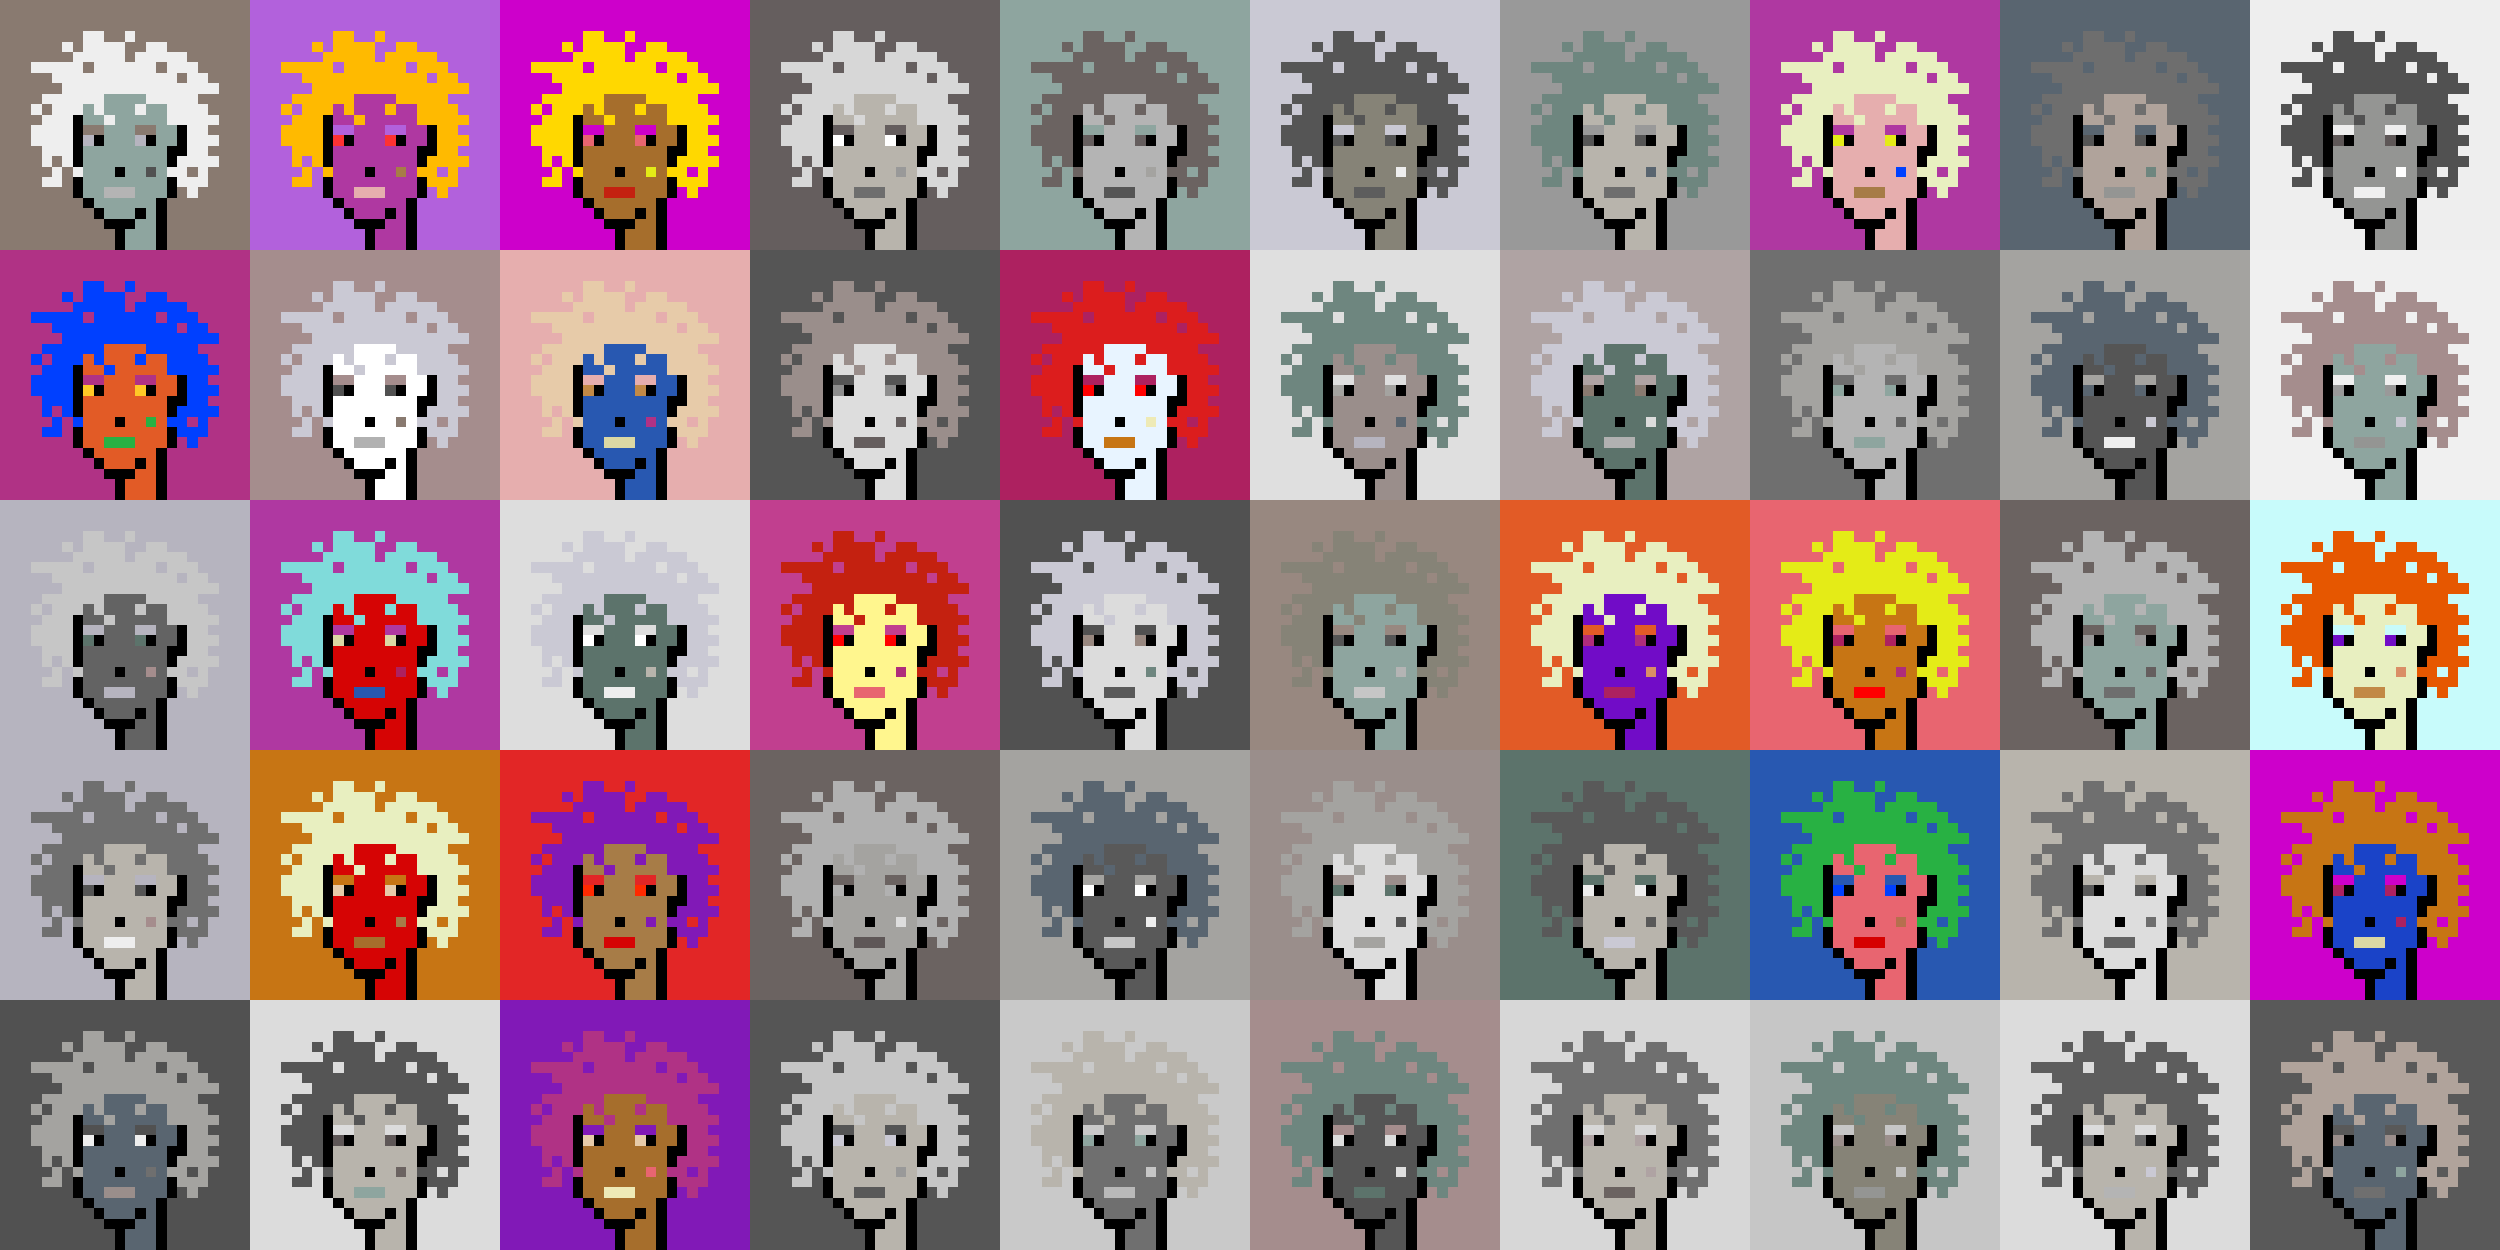 <svg shape-rendering="crispEdges" viewBox="0 0 240 120" xmlns="http://www.w3.org/2000/svg"><rect x="0" y="0" width="240" height="120" fill="#333333" stroke="none"/><style>rect{width:1px;height:1px}rect.bg{width:24px;height:24px}.c1{fill:#e7cba9}.c2{fill:#da8e66}.c3{fill:#ffd800}.c4{fill:#d60404}.c5{fill:#e86570}.c6{fill:#c77514}.c7{fill:#dc1d1d}.c8{fill:#ffc926}.c9{fill:#1a6ed5}.c10{fill:#d09c6e}.c11{fill:#fff68e}.c12{fill:#d29d60}.c13{fill:#80dbda}.c14{fill:#bd47b0}.c15{fill:#b261dc}.c16{fill:#0040ff}.c17{fill:#1a43c8}.c18{fill:#ff8ebe}.c19{fill:#c28946}.c20{fill:#a77c47}.c21{fill:#ffba00}.c22{fill:#ad2160}.c23{fill:#e25b26}.c24{fill:#c42110}.c25{fill:#b03285}.c26{fill:#ca4e11}.c27{fill:#c13f8f}.c28{fill:#e8efc0}.c29{fill:#b66f4e}.c30{fill:#9be0e0}.c31{fill:#e22626}.c32{fill:#2858b1}.c33{fill:#e8f4ff}.c34{fill:#28b143}.c35{fill:#8119b7}.c36{fill:#a66e2c}.c37{fill:#e4eb17}.c38{fill:#ff0000}.c39{fill:#328dfd}.c40{fill:#e08282}.c41{fill:#dcd8a4}.c42{fill:#d60000}.c43{fill:#cd00cb}.c44{fill:#710cc7}.c45{fill:#dbb180}.c46{fill:#ffd926}.c47{fill:#e6aeae}.c48{fill:#eeeab6}.c49{fill:#e65700}.c50{fill:#c8fbfb}.c51{fill:#af2c7b}.c52{fill:#af38a1}.c53{fill:#ff2a00}.c54{fill:#fd3232}.c55{fill:#a39797}.c56{fill:#ffffff}.c57{fill:#6f6f6f}.c58{fill:#afa3a3}.c59{fill:#655e5e}.c60{fill:#897a70}.c61{fill:#a58d8d}.c62{fill:#f0f0f0}.c63{fill:#949593}.c64{fill:#5c736b}.c65{fill:#596570}.c66{fill:#8d8d8d}.c67{fill:#8ea59f}.c68{fill:#5e5757}.c69{fill:#555555}.c70{fill:#595959}.c71{fill:#5d5d5d}.c72{fill:#b8b4ac}.c73{fill:#b1b1b1}.c74{fill:#b0a39b}.c75{fill:#d7d7d7}.c76{fill:#515151}.c77{fill:#b9b9b9}.c78{fill:#9a8e8b}.c79{fill:#636363}.c80{fill:#c6c6c6}.c81{fill:#dddddd}.c82{fill:#6b6361}.c83{fill:#b4b4b4}.c84{fill:#cac9d4}.c85{fill:#dcdcdc}.c86{fill:#6e867f}.c87{fill:#999999}.c88{fill:#dfdfdf}.c89{fill:#c9c9c9}.c90{fill:#988880}.c91{fill:#b6b4bf}.c92{fill:#868377}.c93{fill:#a4a3a0}.c94{fill:#eeeeee}.c95{fill:#6e6e6e}.c96{fill:#6e984d}.c97{fill:#fff68e}.c98{fill:#000000}.c99{fill:#711010}.c100{fill:#dbb180}.c101{fill:#917656}.c102{fill:#5c8539}.c103{fill:#638596}.c104{fill:#7b7b7b}.c105{fill:#d0d0d0}.c106{fill:#aeaeae}.c107{fill:#5e5e5e}.c108{fill:#727272}.c109{fill:#747474}.c110{fill:#373737}</style><defs><g id="h"><rect x="12" y="3"/><rect x="9" y="3"/><rect x="8" y="3"/><rect x="15" y="4"/><rect x="14" y="4"/><rect x="11" y="4"/><rect x="10" y="4"/><rect x="9" y="4"/><rect x="8" y="4"/><rect x="6" y="4"/><rect x="17" y="5"/><rect x="16" y="5"/><rect x="15" y="5"/><rect x="14" y="5"/><rect x="13" y="5"/><rect x="11" y="5"/><rect x="10" y="5"/><rect x="9" y="5"/><rect x="8" y="5"/><rect x="7" y="5"/><rect x="18" y="6"/><rect x="17" y="6"/><rect x="16" y="6"/><rect x="14" y="6"/><rect x="13" y="6"/><rect x="12" y="6"/><rect x="11" y="6"/><rect x="10" y="6"/><rect x="9" y="6"/><rect x="7" y="6"/><rect x="6" y="6"/><rect x="5" y="6"/><rect x="4" y="6"/><rect x="3" y="6"/><rect x="19" y="7"/><rect x="18" y="7"/><rect x="16" y="7"/><rect x="15" y="7"/><rect x="14" y="7"/><rect x="13" y="7"/><rect x="12" y="7"/><rect x="11" y="7"/><rect x="10" y="7"/><rect x="9" y="7"/><rect x="8" y="7"/><rect x="7" y="7"/><rect x="6" y="7"/><rect x="5" y="7"/><rect x="20" y="8"/><rect x="19" y="8"/><rect x="18" y="8"/><rect x="17" y="8"/><rect x="16" y="8"/><rect x="15" y="8"/><rect x="14" y="8"/><rect x="13" y="8"/><rect x="12" y="8"/><rect x="11" y="8"/><rect x="10" y="8"/><rect x="9" y="8"/><rect x="8" y="8"/><rect x="7" y="8"/><rect x="6" y="8"/><rect x="18" y="9"/><rect x="17" y="9"/><rect x="16" y="9"/><rect x="15" y="9"/><rect x="14" y="9"/><rect x="9" y="9"/><rect x="8" y="9"/><rect x="7" y="9"/><rect x="6" y="9"/><rect x="5" y="9"/><rect x="4" y="9"/><rect x="19" y="10"/><rect x="18" y="10"/><rect x="17" y="10"/><rect x="16" y="10"/><rect x="13" y="10"/><rect x="9" y="10"/><rect x="7" y="10"/><rect x="6" y="10"/><rect x="5" y="10"/><rect x="3" y="10"/><rect x="20" y="11"/><rect x="19" y="11"/><rect x="18" y="11"/><rect x="17" y="11"/><rect x="16" y="11"/><rect x="10" y="11"/><rect x="6" y="11"/><rect x="5" y="11"/><rect x="4" y="11"/><rect x="19" y="12"/><rect x="18" y="12"/><rect x="6" y="12"/><rect x="5" y="12"/><rect x="4" y="12"/><rect x="3" y="12"/><rect x="20" y="13"/><rect x="19" y="13"/><rect x="18" y="13"/><rect x="6" y="13"/><rect x="5" y="13"/><rect x="4" y="13"/><rect x="3" y="13"/><rect x="19" y="14"/><rect x="18" y="14"/><rect x="6" y="14"/><rect x="5" y="14"/><rect x="4" y="14"/><rect x="20" y="15"/><rect x="19" y="15"/><rect x="18" y="15"/><rect x="17" y="15"/><rect x="6" y="15"/><rect x="4" y="15"/><rect x="19" y="16"/><rect x="17" y="16"/><rect x="16" y="16"/><rect x="7" y="16"/><rect x="5" y="16"/><rect x="19" y="17"/><rect x="18" y="17"/><rect x="17" y="17"/><rect x="5" y="17"/><rect x="4" y="17"/><rect x="18" y="18"/></g><g id="s"><rect x="13" y="9"/> <rect x="12" y="9"/> <rect x="11" y="9"/> <rect x="10" y="9"/> <rect x="15" y="10"/> <rect x="14" y="10"/> <rect x="12" y="10"/> <rect x="11" y="10"/> <rect x="10" y="10"/> <rect x="8" y="10"/> <rect x="15" y="11"/> <rect x="14" y="11"/> <rect x="13" y="11"/> <rect x="12" y="11"/> <rect x="11" y="11"/> <rect x="9" y="11"/> <rect x="8" y="11"/> <rect x="16" y="12"/> <rect x="15" y="12"/> <rect x="12" y="12"/> <rect x="11" y="12"/> <rect x="10" y="12"/> <rect x="16" y="13"/> <rect x="15" y="13"/> <rect x="12" y="13"/> <rect x="11" y="13"/> <rect x="10" y="13"/> <rect x="15" y="14"/> <rect x="14" y="14"/> <rect x="13" y="14"/> <rect x="12" y="14"/> <rect x="11" y="14"/> <rect x="10" y="14"/> <rect x="9" y="14"/> <rect x="8" y="14"/> <rect x="15" y="15"/> <rect x="14" y="15"/> <rect x="13" y="15"/> <rect x="12" y="15"/> <rect x="11" y="15"/> <rect x="10" y="15"/> <rect x="9" y="15"/> <rect x="8" y="15"/> <rect x="15" y="16"/> <rect x="13" y="16"/> <rect x="12" y="16"/> <rect x="10" y="16"/> <rect x="9" y="16"/> <rect x="8" y="16"/> <rect x="15" y="17"/> <rect x="14" y="17"/> <rect x="13" y="17"/> <rect x="12" y="17"/> <rect x="11" y="17"/> <rect x="10" y="17"/> <rect x="9" y="17"/> <rect x="8" y="17"/> <rect x="15" y="18"/> <rect x="14" y="18"/> <rect x="13" y="18"/> <rect x="9" y="18"/> <rect x="8" y="18"/> <rect x="14" y="19"/> <rect x="13" y="19"/> <rect x="12" y="19"/> <rect x="11" y="19"/> <rect x="10" y="19"/> <rect x="9" y="19"/> <rect x="14" y="20"/> <rect x="12" y="20"/> <rect x="11" y="20"/> <rect x="10" y="20"/> <rect x="14" y="21"/> <rect x="13" y="21"/> <rect x="14" y="22"/> <rect x="13" y="22"/> <rect x="12" y="22"/> <rect x="14" y="23"/> <rect x="13" y="23"/> <rect x="12" y="23"/></g><g id="o"><rect x="7" y="11" /><rect x="17" y="12" /><rect x="7" y="12" /><rect x="17" y="13" /><rect x="14" y="13" /><rect x="9" y="13" /><rect x="7" y="13" /><rect x="17" y="14" /><rect x="16" y="14" /><rect x="7" y="14" /><rect x="16" y="15" /><rect x="7" y="15" /><rect x="11" y="16" /><rect x="16" y="17" /><rect x="7" y="17" /><rect x="16" y="18" /><rect x="7" y="18" /><rect x="15" y="19" /><rect x="8" y="19" /><rect x="15" y="20" /><rect x="13" y="20" /><rect x="9" y="20" /><rect x="15" y="21" /><rect x="12" y="21" /><rect x="11" y="21" /><rect x="10" y="21" /><rect x="15" y="22" /><rect x="11" y="22" /><rect x="15" y="23" /><rect x="11" y="23" /></g><g id="de"><rect x="14" y="12" /><rect x="13" y="12" /><rect x="9" y="12" /><rect x="8" y="12" /></g><g id="le"><rect x="13" y="13" /><rect x="8" y="13" /></g><g id="l"><rect x="12" y="18" /><rect x="11" y="18" /><rect x="10" y="18" /></g><g id="m"><rect x="14" y="16" /></g></defs><g transform="translate(0, 0)"><rect class="bg c60"></rect><use href="#h" class="c94" /><use href="#s" class="c67" /><use href="#de" class="c60" /><use href="#le" class="c91" /><use href="#m" class="c76" /><use href="#l" class="c83" /><use href="#o" fill="black" /></g><g transform="translate(24, 0)"><rect class="bg c15"></rect><use href="#h" class="c21" /><use href="#s" class="c52" /><use href="#de" class="c15" /><use href="#le" class="c54" /><use href="#m" class="c20" /><use href="#l" class="c47" /><use href="#o" fill="black" /></g><g transform="translate(48, 0)"><rect class="bg c43"></rect><use href="#h" class="c3" /><use href="#s" class="c36" /><use href="#de" class="c43" /><use href="#le" class="c5" /><use href="#m" class="c37" /><use href="#l" class="c24" /><use href="#o" fill="black" /></g><g transform="translate(72, 0)"><rect class="bg c59"></rect><use href="#h" class="c75" /><use href="#s" class="c72" /><use href="#de" class="c59" /><use href="#le" class="c56" /><use href="#m" class="c87" /><use href="#l" class="c95" /><use href="#o" fill="black" /></g><g transform="translate(96, 0)"><rect class="bg c67"></rect><use href="#h" class="c82" /><use href="#s" class="c83" /><use href="#de" class="c67" /><use href="#le" class="c59" /><use href="#m" class="c93" /><use href="#l" class="c69" /><use href="#o" fill="black" /></g><g transform="translate(120, 0)"><rect class="bg c84"></rect><use href="#h" class="c69" /><use href="#s" class="c92" /><use href="#de" class="c84" /><use href="#le" class="c69" /><use href="#m" class="c94" /><use href="#l" class="c71" /><use href="#o" fill="black" /></g><g transform="translate(144, 0)"><rect class="bg c87"></rect><use href="#h" class="c86" /><use href="#s" class="c72" /><use href="#de" class="c87" /><use href="#le" class="c69" /><use href="#m" class="c65" /><use href="#l" class="c95" /><use href="#o" fill="black" /></g><g transform="translate(168, 0)"><rect class="bg c52"></rect><use href="#h" class="c28" /><use href="#s" class="c47" /><use href="#de" class="c52" /><use href="#le" class="c37" /><use href="#m" class="c16" /><use href="#l" class="c20" /><use href="#o" fill="black" /></g><g transform="translate(192, 0)"><rect class="bg c65"></rect><use href="#h" class="c95" /><use href="#s" class="c74" /><use href="#de" class="c65" /><use href="#le" class="c69" /><use href="#m" class="c86" /><use href="#l" class="c63" /><use href="#o" fill="black" /></g><g transform="translate(216, 0)"><rect class="bg c94"></rect><use href="#h" class="c76" /><use href="#s" class="c63" /><use href="#de" class="c94" /><use href="#le" class="c68" /><use href="#m" class="c56" /><use href="#l" class="c62" /><use href="#o" fill="black" /></g><g transform="translate(0, 24)"><rect class="bg c25"></rect><use href="#h" class="c16" /><use href="#s" class="c23" /><use href="#de" class="c25" /><use href="#le" class="c8" /><use href="#m" class="c34" /><use href="#l" class="c34" /><use href="#o" fill="black" /></g><g transform="translate(24, 24)"><rect class="bg c61"></rect><use href="#h" class="c84" /><use href="#s" class="c56" /><use href="#de" class="c61" /><use href="#le" class="c76" /><use href="#m" class="c60" /><use href="#l" class="c73" /><use href="#o" fill="black" /></g><g transform="translate(48, 24)"><rect class="bg c47"></rect><use href="#h" class="c1" /><use href="#s" class="c32" /><use href="#de" class="c47" /><use href="#le" class="c19" /><use href="#m" class="c25" /><use href="#l" class="c41" /><use href="#o" fill="black" /></g><g transform="translate(72, 24)"><rect class="bg c69"></rect><use href="#h" class="c78" /><use href="#s" class="c81" /><use href="#de" class="c69" /><use href="#le" class="c66" /><use href="#m" class="c59" /><use href="#l" class="c59" /><use href="#o" fill="black" /></g><g transform="translate(96, 24)"><rect class="bg c22"></rect><use href="#h" class="c7" /><use href="#s" class="c33" /><use href="#de" class="c22" /><use href="#le" class="c38" /><use href="#m" class="c48" /><use href="#l" class="c6" /><use href="#o" fill="black" /></g><g transform="translate(120, 24)"><rect class="bg c88"></rect><use href="#h" class="c86" /><use href="#s" class="c78" /><use href="#de" class="c88" /><use href="#le" class="c93" /><use href="#m" class="c65" /><use href="#l" class="c91" /><use href="#o" fill="black" /></g><g transform="translate(144, 24)"><rect class="bg c58"></rect><use href="#h" class="c84" /><use href="#s" class="c64" /><use href="#de" class="c58" /><use href="#le" class="c60" /><use href="#m" class="c85" /><use href="#l" class="c73" /><use href="#o" fill="black" /></g><g transform="translate(168, 24)"><rect class="bg c57"></rect><use href="#h" class="c93" /><use href="#s" class="c83" /><use href="#de" class="c57" /><use href="#le" class="c67" /><use href="#m" class="c79" /><use href="#l" class="c67" /><use href="#o" fill="black" /></g><g transform="translate(192, 24)"><rect class="bg c93"></rect><use href="#h" class="c65" /><use href="#s" class="c69" /><use href="#de" class="c93" /><use href="#le" class="c65" /><use href="#m" class="c84" /><use href="#l" class="c94" /><use href="#o" fill="black" /></g><g transform="translate(216, 24)"><rect class="bg c62"></rect><use href="#h" class="c61" /><use href="#s" class="c67" /><use href="#de" class="c62" /><use href="#le" class="c87" /><use href="#m" class="c84" /><use href="#l" class="c63" /><use href="#o" fill="black" /></g><g transform="translate(0, 48)"><rect class="bg c91"></rect><use href="#h" class="c80" /><use href="#s" class="c79" /><use href="#de" class="c91" /><use href="#le" class="c64" /><use href="#m" class="c61" /><use href="#l" class="c91" /><use href="#o" fill="black" /></g><g transform="translate(24, 48)"><rect class="bg c52"></rect><use href="#h" class="c13" /><use href="#s" class="c4" /><use href="#de" class="c52" /><use href="#le" class="c41" /><use href="#m" class="c22" /><use href="#l" class="c32" /><use href="#o" fill="black" /></g><g transform="translate(48, 48)"><rect class="bg c81"></rect><use href="#h" class="c84" /><use href="#s" class="c64" /><use href="#de" class="c81" /><use href="#le" class="c56" /><use href="#m" class="c72" /><use href="#l" class="c94" /><use href="#o" fill="black" /></g><g transform="translate(72, 48)"><rect class="bg c27"></rect><use href="#h" class="c24" /><use href="#s" class="c11" /><use href="#de" class="c27" /><use href="#le" class="c38" /><use href="#m" class="c51" /><use href="#l" class="c5" /><use href="#o" fill="black" /></g><g transform="translate(96, 48)"><rect class="bg c76"></rect><use href="#h" class="c84" /><use href="#s" class="c85" /><use href="#de" class="c76" /><use href="#le" class="c90" /><use href="#m" class="c86" /><use href="#l" class="c70" /><use href="#o" fill="black" /></g><g transform="translate(120, 48)"><rect class="bg c90"></rect><use href="#h" class="c92" /><use href="#s" class="c67" /><use href="#de" class="c90" /><use href="#le" class="c69" /><use href="#m" class="c83" /><use href="#l" class="c80" /><use href="#o" fill="black" /></g><g transform="translate(144, 48)"><rect class="bg c23"></rect><use href="#h" class="c28" /><use href="#s" class="c44" /><use href="#de" class="c23" /><use href="#le" class="c51" /><use href="#m" class="c2" /><use href="#l" class="c22" /><use href="#o" fill="black" /></g><g transform="translate(168, 48)"><rect class="bg c5"></rect><use href="#h" class="c37" /><use href="#s" class="c6" /><use href="#de" class="c5" /><use href="#le" class="c22" /><use href="#m" class="c51" /><use href="#l" class="c38" /><use href="#o" fill="black" /></g><g transform="translate(192, 48)"><rect class="bg c82"></rect><use href="#h" class="c83" /><use href="#s" class="c67" /><use href="#de" class="c82" /><use href="#le" class="c87" /><use href="#m" class="c59" /><use href="#l" class="c95" /><use href="#o" fill="black" /></g><g transform="translate(216, 48)"><rect class="bg c50"></rect><use href="#h" class="c49" /><use href="#s" class="c28" /><use href="#de" class="c50" /><use href="#le" class="c44" /><use href="#m" class="c2" /><use href="#l" class="c19" /><use href="#o" fill="black" /></g><g transform="translate(0, 72)"><rect class="bg c91"></rect><use href="#h" class="c57" /><use href="#s" class="c72" /><use href="#de" class="c91" /><use href="#le" class="c69" /><use href="#m" class="c61" /><use href="#l" class="c94" /><use href="#o" fill="black" /></g><g transform="translate(24, 72)"><rect class="bg c6"></rect><use href="#h" class="c28" /><use href="#s" class="c4" /><use href="#de" class="c6" /><use href="#le" class="c1" /><use href="#m" class="c20" /><use href="#l" class="c36" /><use href="#o" fill="black" /></g><g transform="translate(48, 72)"><rect class="bg c31"></rect><use href="#h" class="c35" /><use href="#s" class="c20" /><use href="#de" class="c31" /><use href="#le" class="c53" /><use href="#m" class="c35" /><use href="#l" class="c4" /><use href="#o" fill="black" /></g><g transform="translate(72, 72)"><rect class="bg c82"></rect><use href="#h" class="c73" /><use href="#s" class="c93" /><use href="#de" class="c82" /><use href="#le" class="c73" /><use href="#m" class="c81" /><use href="#l" class="c68" /><use href="#o" fill="black" /></g><g transform="translate(96, 72)"><rect class="bg c93"></rect><use href="#h" class="c65" /><use href="#s" class="c70" /><use href="#de" class="c93" /><use href="#le" class="c56" /><use href="#m" class="c94" /><use href="#l" class="c80" /><use href="#o" fill="black" /></g><g transform="translate(120, 72)"><rect class="bg c78"></rect><use href="#h" class="c93" /><use href="#s" class="c81" /><use href="#de" class="c78" /><use href="#le" class="c64" /><use href="#m" class="c69" /><use href="#l" class="c93" /><use href="#o" fill="black" /></g><g transform="translate(144, 72)"><rect class="bg c64"></rect><use href="#h" class="c70" /><use href="#s" class="c72" /><use href="#de" class="c64" /><use href="#le" class="c94" /><use href="#m" class="c70" /><use href="#l" class="c84" /><use href="#o" fill="black" /></g><g transform="translate(168, 72)"><rect class="bg c32"></rect><use href="#h" class="c34" /><use href="#s" class="c5" /><use href="#de" class="c32" /><use href="#le" class="c16" /><use href="#m" class="c29" /><use href="#l" class="c42" /><use href="#o" fill="black" /></g><g transform="translate(192, 72)"><rect class="bg c72"></rect><use href="#h" class="c57" /><use href="#s" class="c81" /><use href="#de" class="c72" /><use href="#le" class="c70" /><use href="#m" class="c95" /><use href="#l" class="c79" /><use href="#o" fill="black" /></g><g transform="translate(216, 72)"><rect class="bg c43"></rect><use href="#h" class="c6" /><use href="#s" class="c17" /><use href="#de" class="c43" /><use href="#le" class="c22" /><use href="#m" class="c22" /><use href="#l" class="c41" /><use href="#o" fill="black" /></g><g transform="translate(0, 96)"><rect class="bg c76"></rect><use href="#h" class="c93" /><use href="#s" class="c65" /><use href="#de" class="c76" /><use href="#le" class="c94" /><use href="#m" class="c57" /><use href="#l" class="c78" /><use href="#o" fill="black" /></g><g transform="translate(24, 96)"><rect class="bg c85"></rect><use href="#h" class="c69" /><use href="#s" class="c72" /><use href="#de" class="c85" /><use href="#le" class="c68" /><use href="#m" class="c82" /><use href="#l" class="c67" /><use href="#o" fill="black" /></g><g transform="translate(48, 96)"><rect class="bg c35"></rect><use href="#h" class="c25" /><use href="#s" class="c36" /><use href="#de" class="c35" /><use href="#le" class="c1" /><use href="#m" class="c5" /><use href="#l" class="c48" /><use href="#o" fill="black" /></g><g transform="translate(72, 96)"><rect class="bg c69"></rect><use href="#h" class="c80" /><use href="#s" class="c72" /><use href="#de" class="c69" /><use href="#le" class="c84" /><use href="#m" class="c87" /><use href="#l" class="c70" /><use href="#o" fill="black" /></g><g transform="translate(96, 96)"><rect class="bg c89"></rect><use href="#h" class="c72" /><use href="#s" class="c57" /><use href="#de" class="c89" /><use href="#le" class="c67" /><use href="#m" class="c80" /><use href="#l" class="c77" /><use href="#o" fill="black" /></g><g transform="translate(120, 96)"><rect class="bg c61"></rect><use href="#h" class="c86" /><use href="#s" class="c69" /><use href="#de" class="c61" /><use href="#le" class="c81" /><use href="#m" class="c88" /><use href="#l" class="c64" /><use href="#o" fill="black" /></g><g transform="translate(144, 96)"><rect class="bg c75"></rect><use href="#h" class="c57" /><use href="#s" class="c72" /><use href="#de" class="c75" /><use href="#le" class="c58" /><use href="#m" class="c58" /><use href="#l" class="c82" /><use href="#o" fill="black" /></g><g transform="translate(168, 96)"><rect class="bg c80"></rect><use href="#h" class="c86" /><use href="#s" class="c92" /><use href="#de" class="c80" /><use href="#le" class="c78" /><use href="#m" class="c80" /><use href="#l" class="c63" /><use href="#o" fill="black" /></g><g transform="translate(192, 96)"><rect class="bg c85"></rect><use href="#h" class="c71" /><use href="#s" class="c72" /><use href="#de" class="c85" /><use href="#le" class="c95" /><use href="#m" class="c84" /><use href="#l" class="c83" /><use href="#o" fill="black" /></g><g transform="translate(216, 96)"><rect class="bg c70"></rect><use href="#h" class="c74" /><use href="#s" class="c65" /><use href="#de" class="c70" /><use href="#le" class="c78" /><use href="#m" class="c67" /><use href="#l" class="c57" /><use href="#o" fill="black" /></g></svg>